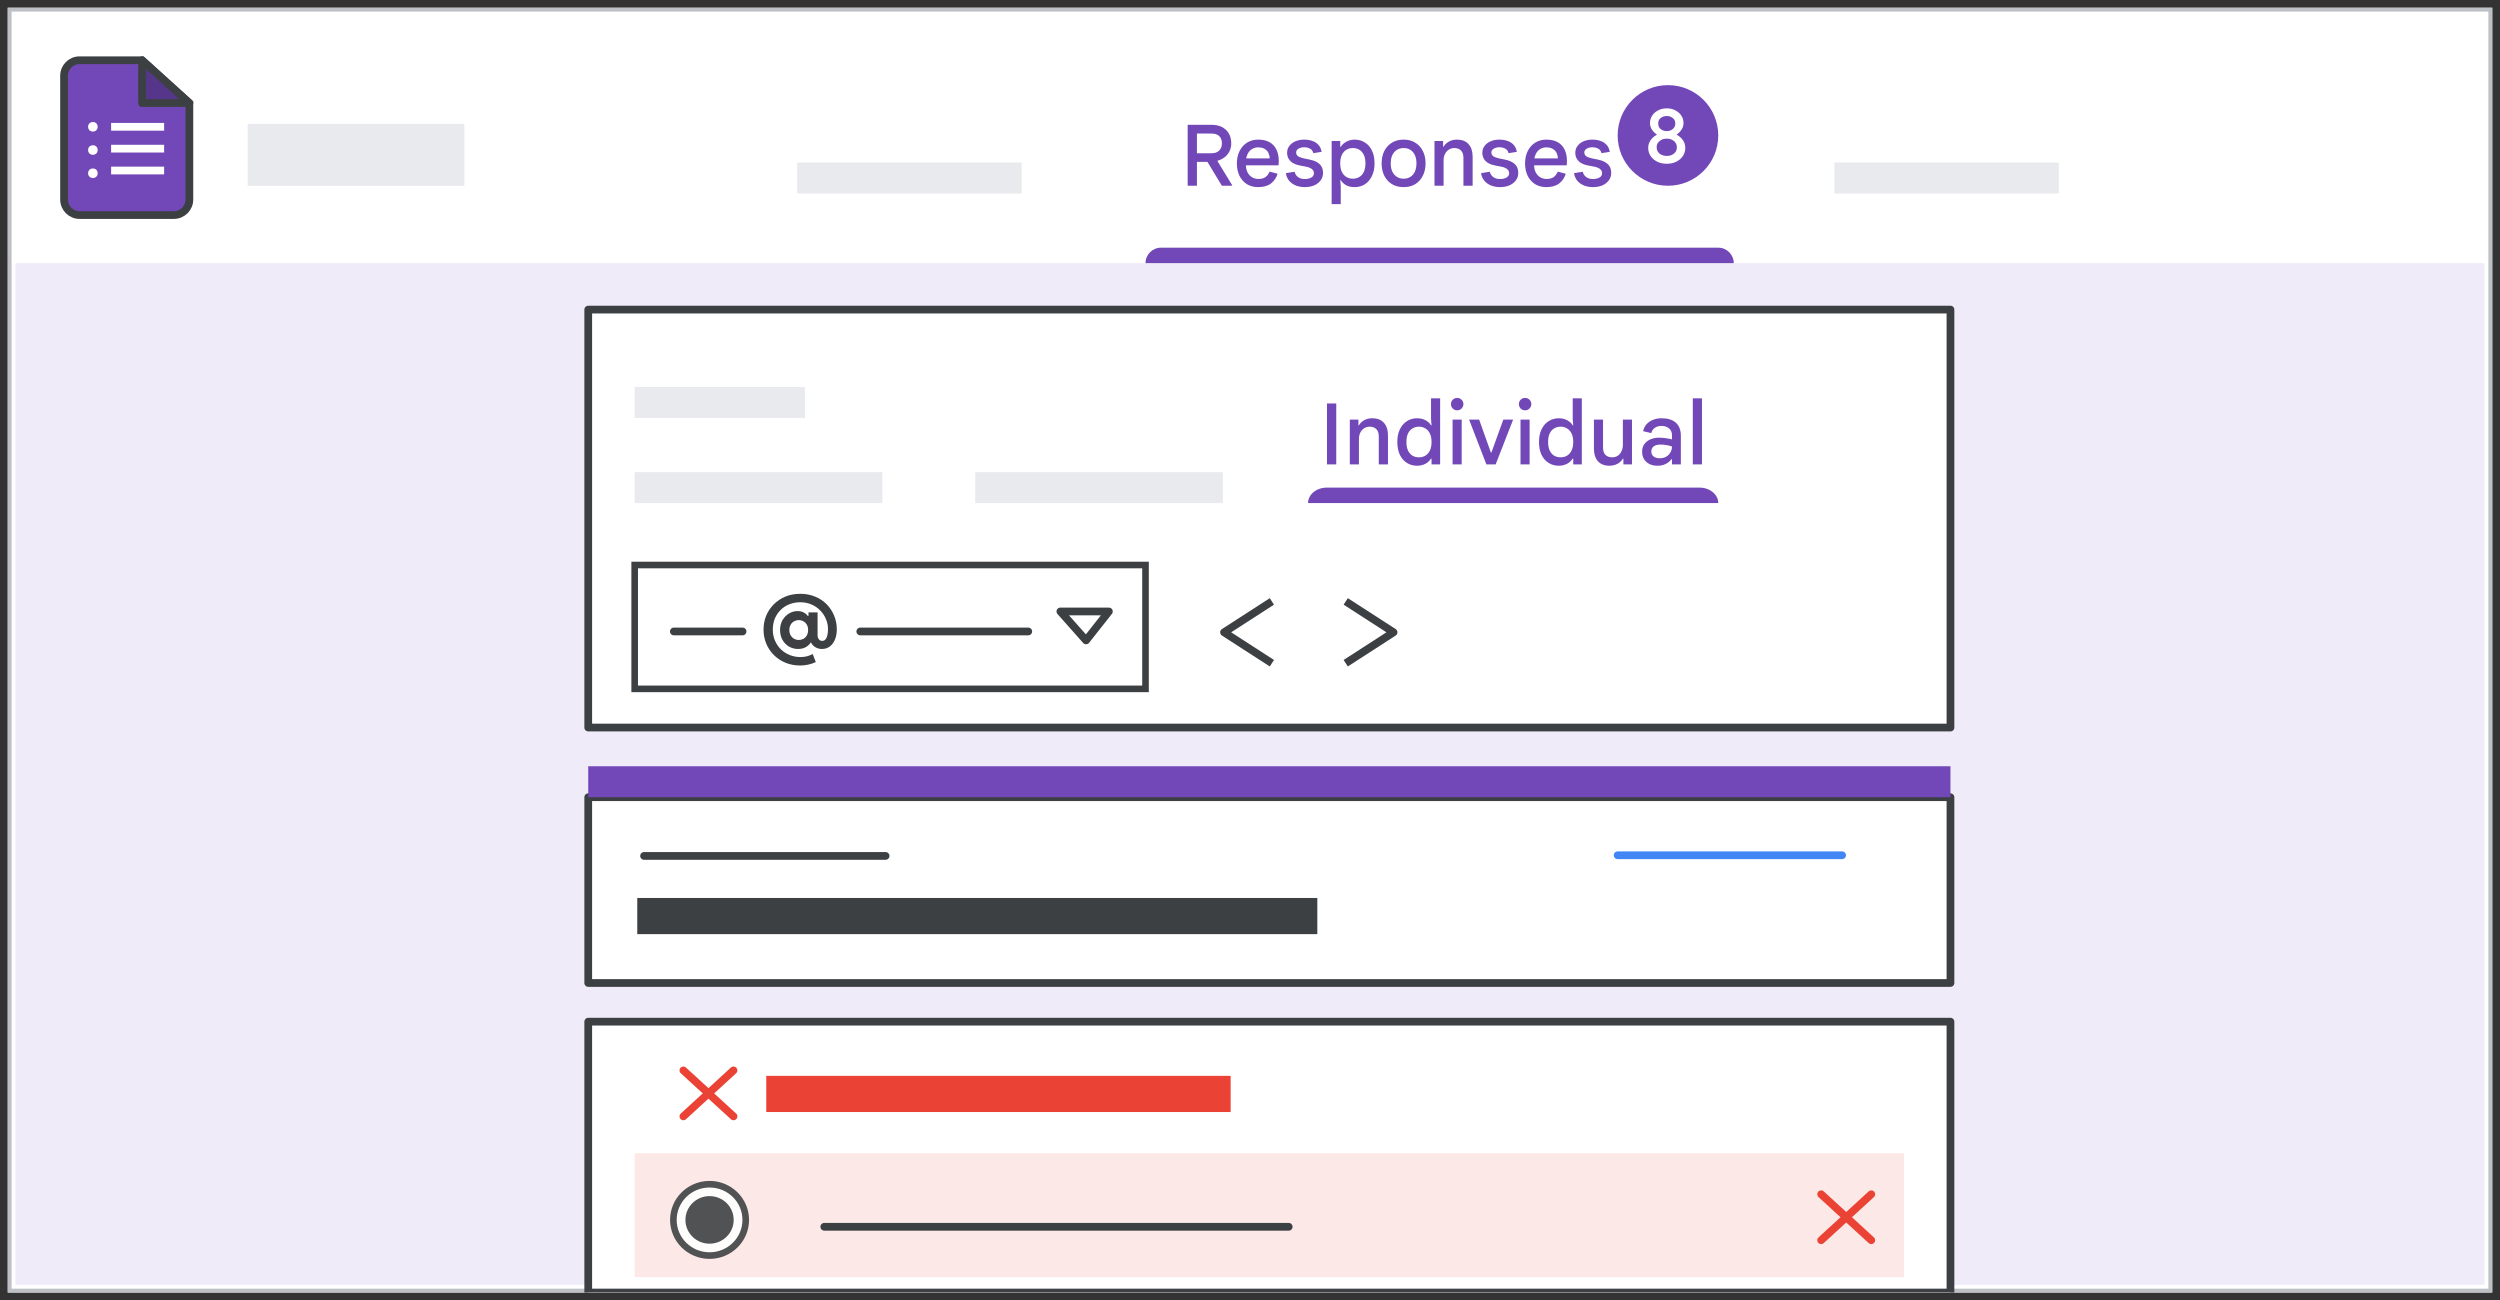 <svg width="323" height="168" viewBox="0 0 323 168" fill="none" xmlns="http://www.w3.org/2000/svg">
<rect x="0" y="0" width="323" height="168" fill="#333333" stroke="none"/>
<g id="quiz-grade-by-respondent">
<g id="forms-responses-in-forms" clip-path="url(#clip0_2_36947)">
<g id="Group">
<g id="border-copy">
<rect id="Rectangle" x="1" y="1" width="321" height="166" fill="white" stroke="#BDC1C6" stroke-linejoin="round"/>
</g>
</g>
<g id="Forms icon - illustrated">
<path id="Rectangle_2" fill-rule="evenodd" clip-rule="evenodd" d="M8.276 9.783C8.276 8.678 9.172 7.783 10.276 7.783H18.354L24.467 13.316V25.783C24.467 26.887 23.571 27.783 22.467 27.783H10.276C9.172 27.783 8.276 26.887 8.276 25.783V9.783Z" fill="#7248B9" stroke="#3C4043"/>
<path id="Path 5" fill-rule="evenodd" clip-rule="evenodd" d="M24.467 13.316L18.354 7.783V13.316H24.467Z" fill="#56368A" stroke="#3C4043" stroke-linejoin="round"/>
<circle id="Oval" cx="12.001" cy="16.382" r="0.618" fill="white"/>
<circle id="Oval_2" cx="12.001" cy="19.382" r="0.618" fill="white"/>
<circle id="Oval_3" cx="12.001" cy="22.382" r="0.618" fill="white"/>
<path id="Line 11" d="M14.856 19.206H20.706" stroke="white" stroke-linecap="square"/>
<path id="Line 11_2" d="M14.856 16.383H20.706" stroke="white" stroke-linecap="square"/>
<path id="Line 11_3" d="M14.856 22.029H20.706" stroke="white" stroke-linecap="square"/>
</g>
<rect id="Rectangle_3" x="2" y="34" width="319" height="132" fill="#EFEBF8"/>
<g id="Group-2">
<g id="Group_2">
<g id="UI/overlay">
<rect id="Rectangle_4" x="76" y="40" width="176" height="54" fill="white" stroke="#3C4043" stroke-linejoin="round"/>
</g>
</g>
<g id="Group 4">
<g id="Group_3">
<g id="UI/overlay_2">
<rect id="Rectangle_5" x="76" y="103" width="176" height="24" fill="white" stroke="#3C4043" stroke-linejoin="round"/>
</g>
</g>
<g id="UI/header-blue">
<rect id="Rectangle_6" x="76" y="99" width="176" height="4" fill="#7248B9"/>
</g>
<path id="Line" d="M209 110.5H238" stroke="#4285F4" stroke-linecap="round"/>
<g id="UI/line-dark-grey">
<path id="Line 5" d="M83.214 110.584H114.419" stroke="#3C4043" stroke-linecap="round" stroke-linejoin="round"/>
</g>
<g id="UI/header-dark-grey">
<rect id="Rectangle_7" x="82.335" y="116.019" width="87.862" height="4.673" fill="#3C4043"/>
</g>
<g id="UI/header-dark-grey_2">
<rect id="Rectangle_8" x="82.335" y="156.019" width="87.862" height="4.673" fill="#3C4043"/>
</g>
</g>
<g id="Group_4">
<g id="UI/overlay_3">
<rect id="Rectangle_9" x="76" y="132" width="176" height="35" fill="white" stroke="#3C4043" stroke-linejoin="round"/>
</g>
</g>
<g id="Group_5">
<g id="UI/header-dark-grey_3">
<rect id="Rectangle_10" x="82" y="50" width="22" height="4" fill="#E8EAED"/>
</g>
</g>
</g>
<g id="UI/header-blue_2">
<rect id="Rectangle_11" x="126" y="61" width="32" height="4" fill="#E8EAED"/>
</g>
<g id="UI/header-blue_3">
<rect id="Rectangle_12" x="82" y="61" width="32" height="4" fill="#E8EAED"/>
</g>
<g id="UI/header-blue_4">
<path id="Rectangle_13" d="M171.409 63H219.591C220.921 63 222 63.895 222 65H169C169 63.895 170.079 63 171.409 63Z" fill="#7248B9"/>
</g>
<path id="Individual" d="M171.446 60V52.124H172.645V60H171.446ZM174.397 60V54.214H175.508V54.951H175.574C175.728 54.68 175.955 54.46 176.256 54.291C176.564 54.122 176.908 54.038 177.29 54.038C177.95 54.038 178.452 54.232 178.797 54.621C179.149 55.01 179.325 55.549 179.325 56.238V60H178.137V56.392C178.137 55.959 178.027 55.64 177.807 55.435C177.594 55.23 177.315 55.127 176.971 55.127C176.685 55.127 176.435 55.2 176.223 55.347C176.017 55.486 175.856 55.677 175.739 55.919C175.629 56.154 175.574 56.418 175.574 56.711V60H174.397ZM183.107 60.176C182.601 60.176 182.154 60.051 181.765 59.802C181.377 59.553 181.072 59.201 180.852 58.746C180.64 58.284 180.533 57.738 180.533 57.107C180.533 56.469 180.643 55.923 180.863 55.468C181.083 55.013 181.388 54.661 181.776 54.412C182.165 54.163 182.609 54.038 183.107 54.038C183.401 54.038 183.661 54.082 183.888 54.17C184.123 54.251 184.325 54.361 184.493 54.5C184.662 54.632 184.794 54.782 184.889 54.951H184.955L184.889 54.126V51.464H186.066V60H184.955V59.252H184.889C184.787 59.413 184.651 59.567 184.482 59.714C184.314 59.853 184.112 59.963 183.877 60.044C183.65 60.132 183.393 60.176 183.107 60.176ZM183.327 59.087C183.643 59.087 183.921 59.014 184.163 58.867C184.413 58.713 184.607 58.489 184.746 58.196C184.886 57.903 184.955 57.54 184.955 57.107C184.955 56.667 184.886 56.304 184.746 56.018C184.607 55.725 184.413 55.505 184.163 55.358C183.921 55.204 183.643 55.127 183.327 55.127C183.012 55.127 182.73 55.204 182.48 55.358C182.238 55.505 182.048 55.725 181.908 56.018C181.776 56.304 181.71 56.667 181.71 57.107C181.71 57.54 181.776 57.903 181.908 58.196C182.048 58.489 182.238 58.713 182.48 58.867C182.73 59.014 183.012 59.087 183.327 59.087ZM187.674 60V54.214H188.851V60H187.674ZM188.268 53.015C188.048 53.015 187.857 52.938 187.696 52.784C187.542 52.623 187.465 52.432 187.465 52.212C187.465 51.985 187.542 51.794 187.696 51.64C187.857 51.486 188.048 51.409 188.268 51.409C188.488 51.409 188.675 51.486 188.829 51.64C188.99 51.794 189.071 51.985 189.071 52.212C189.071 52.432 188.99 52.623 188.829 52.784C188.675 52.938 188.488 53.015 188.268 53.015ZM192.04 60L189.807 54.214H191.105L192.623 58.471H192.689L194.229 54.214H195.494L193.239 60H192.04ZM196.45 60V54.214H197.627V60H196.45ZM197.044 53.015C196.824 53.015 196.634 52.938 196.472 52.784C196.318 52.623 196.241 52.432 196.241 52.212C196.241 51.985 196.318 51.794 196.472 51.64C196.634 51.486 196.824 51.409 197.044 51.409C197.264 51.409 197.451 51.486 197.605 51.64C197.767 51.794 197.847 51.985 197.847 52.212C197.847 52.432 197.767 52.623 197.605 52.784C197.451 52.938 197.264 53.015 197.044 53.015ZM201.412 60.176C200.906 60.176 200.459 60.051 200.07 59.802C199.681 59.553 199.377 59.201 199.157 58.746C198.944 58.284 198.838 57.738 198.838 57.107C198.838 56.469 198.948 55.923 199.168 55.468C199.388 55.013 199.692 54.661 200.081 54.412C200.47 54.163 200.913 54.038 201.412 54.038C201.705 54.038 201.966 54.082 202.193 54.17C202.428 54.251 202.629 54.361 202.798 54.5C202.967 54.632 203.099 54.782 203.194 54.951H203.26L203.194 54.126V51.464H204.371V60H203.26V59.252H203.194C203.091 59.413 202.956 59.567 202.787 59.714C202.618 59.853 202.417 59.963 202.182 60.044C201.955 60.132 201.698 60.176 201.412 60.176ZM201.632 59.087C201.947 59.087 202.226 59.014 202.468 58.867C202.717 58.713 202.912 58.489 203.051 58.196C203.19 57.903 203.26 57.54 203.26 57.107C203.26 56.667 203.19 56.304 203.051 56.018C202.912 55.725 202.717 55.505 202.468 55.358C202.226 55.204 201.947 55.127 201.632 55.127C201.317 55.127 201.034 55.204 200.785 55.358C200.543 55.505 200.352 55.725 200.213 56.018C200.081 56.304 200.015 56.667 200.015 57.107C200.015 57.54 200.081 57.903 200.213 58.196C200.352 58.489 200.543 58.713 200.785 58.867C201.034 59.014 201.317 59.087 201.632 59.087ZM207.959 60.176C207.306 60.176 206.804 59.982 206.452 59.593C206.107 59.197 205.935 58.658 205.935 57.976V54.214H207.112V57.822C207.112 58.255 207.218 58.574 207.431 58.779C207.651 58.984 207.933 59.087 208.278 59.087C208.571 59.087 208.82 59.017 209.026 58.878C209.231 58.731 209.389 58.537 209.499 58.295C209.616 58.053 209.675 57.789 209.675 57.503V54.214H210.852V60H209.741V59.263H209.675C209.579 59.439 209.444 59.597 209.268 59.736C209.099 59.875 208.901 59.982 208.674 60.055C208.454 60.136 208.215 60.176 207.959 60.176ZM214.163 60.176C213.759 60.176 213.407 60.103 213.107 59.956C212.806 59.802 212.571 59.589 212.403 59.318C212.241 59.047 212.161 58.724 212.161 58.35C212.161 57.961 212.26 57.635 212.458 57.371C212.656 57.1 212.923 56.894 213.261 56.755C213.598 56.616 213.968 56.546 214.372 56.546C214.577 56.546 214.771 56.557 214.955 56.579C215.138 56.594 215.318 56.619 215.494 56.656C215.67 56.685 215.846 56.722 216.022 56.766V56.216C216.022 55.857 215.897 55.571 215.648 55.358C215.398 55.138 215.068 55.028 214.658 55.028C214.328 55.028 214.045 55.109 213.811 55.27C213.583 55.424 213.426 55.651 213.338 55.952L212.293 55.71C212.366 55.351 212.516 55.046 212.744 54.797C212.978 54.548 213.261 54.361 213.591 54.236C213.928 54.104 214.287 54.038 214.669 54.038C215.483 54.038 216.102 54.232 216.528 54.621C216.953 55.01 217.166 55.567 217.166 56.293V60H216.022V59.329H215.956C215.846 59.476 215.706 59.615 215.538 59.747C215.369 59.872 215.171 59.974 214.944 60.055C214.716 60.136 214.456 60.176 214.163 60.176ZM214.427 59.208C214.749 59.208 215.028 59.142 215.263 59.01C215.497 58.871 215.681 58.687 215.813 58.46C215.952 58.225 216.022 57.969 216.022 57.69C215.78 57.602 215.538 57.54 215.296 57.503C215.054 57.459 214.808 57.437 214.559 57.437C214.17 57.437 213.869 57.514 213.657 57.668C213.451 57.822 213.349 58.049 213.349 58.35C213.349 58.607 213.448 58.816 213.646 58.977C213.851 59.131 214.111 59.208 214.427 59.208ZM218.708 60V51.464H219.896V60H218.708Z" fill="#7248B9"/>
<g id="UI/header-blue_5">
<rect id="Rectangle_14" x="103" y="21" width="29" height="4" fill="#E8EAED"/>
</g>
<g id="UI/header-blue_6">
<rect id="Rectangle_15" x="237" y="21" width="29" height="4" fill="#E8EAED"/>
</g>
<g id="Group 3">
<g id="Group 2" clip-path="url(#clip1_2_36947)">
<g id="Group 9" clip-path="url(#clip2_2_36947)">
<circle id="Oval_4" cx="215.5" cy="17.5" r="6.5" fill="#7248B9"/>
<path id="8" d="M215.35 21.16C214.883 21.16 214.47 21.07 214.11 20.89C213.75 20.71 213.467 20.467 213.26 20.16C213.053 19.847 212.95 19.497 212.95 19.11C212.95 18.843 213 18.603 213.1 18.39C213.2 18.17 213.333 17.98 213.5 17.82C213.667 17.653 213.85 17.52 214.05 17.42V17.37C213.817 17.217 213.613 17.013 213.44 16.76C213.267 16.507 213.18 16.227 213.18 15.92C213.18 15.553 213.273 15.227 213.46 14.94C213.647 14.653 213.903 14.427 214.23 14.26C214.557 14.087 214.93 14 215.35 14C215.77 14 216.14 14.087 216.46 14.26C216.787 14.427 217.043 14.653 217.23 14.94C217.417 15.227 217.51 15.553 217.51 15.92C217.51 16.127 217.47 16.32 217.39 16.5C217.31 16.68 217.203 16.843 217.07 16.99C216.943 17.137 216.803 17.263 216.65 17.37V17.42C216.943 17.573 217.197 17.793 217.41 18.08C217.63 18.367 217.74 18.71 217.74 19.11C217.74 19.497 217.637 19.847 217.43 20.16C217.223 20.467 216.94 20.71 216.58 20.89C216.227 21.07 215.817 21.16 215.35 21.16ZM215.35 20.15C215.597 20.15 215.817 20.103 216.01 20.01C216.21 19.917 216.367 19.787 216.48 19.62C216.593 19.447 216.65 19.247 216.65 19.02C216.65 18.8 216.59 18.607 216.47 18.44C216.357 18.273 216.2 18.143 216 18.05C215.807 17.957 215.59 17.91 215.35 17.91C215.103 17.91 214.88 17.957 214.68 18.05C214.487 18.143 214.33 18.273 214.21 18.44C214.097 18.607 214.04 18.8 214.04 19.02C214.04 19.247 214.097 19.447 214.21 19.62C214.323 19.787 214.48 19.917 214.68 20.01C214.88 20.103 215.103 20.15 215.35 20.15ZM215.35 16.94C215.557 16.94 215.74 16.9 215.9 16.82C216.067 16.74 216.2 16.627 216.3 16.48C216.4 16.327 216.45 16.15 216.45 15.95C216.45 15.65 216.34 15.417 216.12 15.25C215.907 15.077 215.65 14.99 215.35 14.99C215.037 14.99 214.773 15.077 214.56 15.25C214.347 15.417 214.24 15.65 214.24 15.95C214.24 16.15 214.287 16.327 214.38 16.48C214.48 16.627 214.613 16.74 214.78 16.82C214.953 16.9 215.143 16.94 215.35 16.94Z" fill="white"/>
</g>
<path id="Responses" d="M153.446 24V16.124H156.537C157.05 16.124 157.494 16.219 157.868 16.41C158.249 16.601 158.546 16.876 158.759 17.235C158.972 17.594 159.078 18.027 159.078 18.533C159.078 18.848 159.019 19.149 158.902 19.435C158.785 19.714 158.605 19.967 158.363 20.194C158.128 20.414 157.828 20.59 157.461 20.722C157.402 20.737 157.34 20.755 157.274 20.777L159.199 23.934V24H157.868L155.998 20.909H154.645V24H153.446ZM154.645 19.798H156.559C156.816 19.798 157.039 19.75 157.23 19.655C157.428 19.56 157.582 19.417 157.692 19.226C157.809 19.035 157.868 18.801 157.868 18.522C157.868 18.243 157.813 18.012 157.703 17.829C157.6 17.638 157.45 17.495 157.252 17.4C157.061 17.305 156.83 17.257 156.559 17.257H154.645V19.798ZM162.555 24.176C161.997 24.176 161.51 24.048 161.092 23.791C160.681 23.527 160.362 23.164 160.135 22.702C159.915 22.24 159.805 21.712 159.805 21.118C159.805 20.502 159.922 19.963 160.157 19.501C160.391 19.039 160.714 18.68 161.125 18.423C161.543 18.166 162.019 18.038 162.555 18.038C163.141 18.038 163.629 18.148 164.018 18.368C164.414 18.588 164.711 18.903 164.909 19.314C165.114 19.725 165.217 20.216 165.217 20.788C165.217 20.891 165.213 20.993 165.206 21.096C165.206 21.191 165.198 21.279 165.184 21.36H160.96C160.982 21.69 161.048 21.976 161.158 22.218C161.297 22.511 161.491 22.735 161.741 22.889C161.99 23.043 162.276 23.12 162.599 23.12C163.002 23.12 163.314 23.032 163.534 22.856C163.761 22.673 163.926 22.445 164.029 22.174L165.063 22.449C164.916 22.948 164.637 23.362 164.227 23.692C163.816 24.015 163.259 24.176 162.555 24.176ZM161.004 20.469H164.051C164.036 20.249 163.996 20.051 163.93 19.875C163.864 19.699 163.768 19.549 163.644 19.424C163.519 19.299 163.365 19.204 163.182 19.138C163.006 19.072 162.8 19.039 162.566 19.039C162.25 19.039 161.968 19.12 161.719 19.281C161.477 19.435 161.29 19.666 161.158 19.974C161.092 20.121 161.04 20.286 161.004 20.469ZM168.594 24.176C168.147 24.176 167.747 24.103 167.395 23.956C167.043 23.809 166.757 23.6 166.537 23.329C166.325 23.058 166.189 22.739 166.13 22.372L167.263 22.185C167.322 22.464 167.465 22.691 167.692 22.867C167.92 23.043 168.22 23.131 168.594 23.131C168.91 23.131 169.181 23.069 169.408 22.944C169.643 22.812 169.76 22.621 169.76 22.372C169.76 22.218 169.716 22.086 169.628 21.976C169.54 21.859 169.412 21.763 169.243 21.69C169.082 21.609 168.88 21.551 168.638 21.514L167.945 21.382C167.623 21.323 167.337 21.224 167.087 21.085C166.838 20.946 166.644 20.762 166.504 20.535C166.365 20.308 166.295 20.04 166.295 19.732C166.295 19.395 166.394 19.098 166.592 18.841C166.79 18.584 167.054 18.386 167.384 18.247C167.722 18.108 168.092 18.038 168.495 18.038C168.899 18.038 169.258 18.097 169.573 18.214C169.889 18.324 170.149 18.496 170.354 18.731C170.56 18.958 170.692 19.255 170.75 19.622L169.683 19.787C169.61 19.508 169.467 19.314 169.254 19.204C169.042 19.087 168.796 19.028 168.517 19.028C168.209 19.028 167.956 19.09 167.758 19.215C167.56 19.34 167.461 19.501 167.461 19.699C167.461 19.89 167.538 20.047 167.692 20.172C167.846 20.289 168.092 20.385 168.429 20.458L169.232 20.623C169.775 20.733 170.193 20.924 170.486 21.195C170.787 21.466 170.937 21.848 170.937 22.339C170.937 22.713 170.831 23.039 170.618 23.318C170.413 23.589 170.134 23.802 169.782 23.956C169.43 24.103 169.034 24.176 168.594 24.176ZM172.048 26.376V18.214H173.159V18.973H173.225C173.328 18.804 173.463 18.65 173.632 18.511C173.808 18.372 174.013 18.258 174.248 18.17C174.483 18.082 174.736 18.038 175.007 18.038C175.513 18.038 175.96 18.163 176.349 18.412C176.738 18.654 177.042 19.006 177.262 19.468C177.482 19.923 177.592 20.469 177.592 21.107C177.592 21.738 177.478 22.284 177.251 22.746C177.031 23.208 176.727 23.564 176.338 23.813C175.957 24.055 175.513 24.176 175.007 24.176C174.567 24.176 174.193 24.088 173.885 23.912C173.584 23.729 173.364 23.516 173.225 23.274H173.159L173.225 24.088V26.376H172.048ZM174.787 23.087C175.102 23.087 175.381 23.014 175.623 22.867C175.872 22.72 176.067 22.5 176.206 22.207C176.345 21.906 176.415 21.54 176.415 21.107C176.415 20.667 176.345 20.3 176.206 20.007C176.067 19.714 175.872 19.494 175.623 19.347C175.381 19.2 175.102 19.127 174.787 19.127C174.479 19.127 174.2 19.2 173.951 19.347C173.709 19.494 173.515 19.714 173.368 20.007C173.229 20.3 173.159 20.667 173.159 21.107C173.159 21.54 173.229 21.906 173.368 22.207C173.515 22.5 173.709 22.72 173.951 22.867C174.2 23.014 174.479 23.087 174.787 23.087ZM181.345 24.176C180.766 24.176 180.263 24.048 179.838 23.791C179.413 23.527 179.083 23.164 178.848 22.702C178.621 22.24 178.507 21.708 178.507 21.107C178.507 20.498 178.621 19.967 178.848 19.512C179.083 19.05 179.413 18.691 179.838 18.434C180.263 18.17 180.766 18.038 181.345 18.038C181.932 18.038 182.434 18.17 182.852 18.434C183.277 18.691 183.604 19.05 183.831 19.512C184.066 19.967 184.183 20.498 184.183 21.107C184.183 21.708 184.066 22.24 183.831 22.702C183.604 23.164 183.277 23.527 182.852 23.791C182.434 24.048 181.932 24.176 181.345 24.176ZM181.345 23.087C181.675 23.087 181.965 23.01 182.214 22.856C182.463 22.702 182.658 22.478 182.797 22.185C182.936 21.884 183.006 21.525 183.006 21.107C183.006 20.682 182.936 20.322 182.797 20.029C182.658 19.736 182.463 19.512 182.214 19.358C181.965 19.204 181.679 19.127 181.356 19.127C181.026 19.127 180.736 19.204 180.487 19.358C180.238 19.512 180.04 19.736 179.893 20.029C179.754 20.322 179.684 20.682 179.684 21.107C179.684 21.532 179.754 21.892 179.893 22.185C180.04 22.478 180.238 22.702 180.487 22.856C180.744 23.01 181.03 23.087 181.345 23.087ZM185.336 24V18.214H186.447V18.951H186.513C186.667 18.68 186.895 18.46 187.195 18.291C187.503 18.122 187.848 18.038 188.229 18.038C188.889 18.038 189.392 18.232 189.736 18.621C190.088 19.01 190.264 19.549 190.264 20.238V24H189.076V20.392C189.076 19.959 188.966 19.64 188.746 19.435C188.534 19.23 188.255 19.127 187.91 19.127C187.624 19.127 187.375 19.2 187.162 19.347C186.957 19.486 186.796 19.677 186.678 19.919C186.568 20.154 186.513 20.418 186.513 20.711V24H185.336ZM193.817 24.176C193.37 24.176 192.97 24.103 192.618 23.956C192.266 23.809 191.98 23.6 191.76 23.329C191.547 23.058 191.412 22.739 191.353 22.372L192.486 22.185C192.545 22.464 192.688 22.691 192.915 22.867C193.142 23.043 193.443 23.131 193.817 23.131C194.132 23.131 194.404 23.069 194.631 22.944C194.866 22.812 194.983 22.621 194.983 22.372C194.983 22.218 194.939 22.086 194.851 21.976C194.763 21.859 194.635 21.763 194.466 21.69C194.305 21.609 194.103 21.551 193.861 21.514L193.168 21.382C192.845 21.323 192.559 21.224 192.31 21.085C192.061 20.946 191.866 20.762 191.727 20.535C191.588 20.308 191.518 20.04 191.518 19.732C191.518 19.395 191.617 19.098 191.815 18.841C192.013 18.584 192.277 18.386 192.607 18.247C192.944 18.108 193.315 18.038 193.718 18.038C194.121 18.038 194.481 18.097 194.796 18.214C195.111 18.324 195.372 18.496 195.577 18.731C195.782 18.958 195.914 19.255 195.973 19.622L194.906 19.787C194.833 19.508 194.69 19.314 194.477 19.204C194.264 19.087 194.019 19.028 193.74 19.028C193.432 19.028 193.179 19.09 192.981 19.215C192.783 19.34 192.684 19.501 192.684 19.699C192.684 19.89 192.761 20.047 192.915 20.172C193.069 20.289 193.315 20.385 193.652 20.458L194.455 20.623C194.998 20.733 195.416 20.924 195.709 21.195C196.01 21.466 196.16 21.848 196.16 22.339C196.16 22.713 196.054 23.039 195.841 23.318C195.636 23.589 195.357 23.802 195.005 23.956C194.653 24.103 194.257 24.176 193.817 24.176ZM199.787 24.176C199.23 24.176 198.742 24.048 198.324 23.791C197.914 23.527 197.595 23.164 197.367 22.702C197.147 22.24 197.037 21.712 197.037 21.118C197.037 20.502 197.155 19.963 197.389 19.501C197.624 19.039 197.947 18.68 198.357 18.423C198.775 18.166 199.252 18.038 199.787 18.038C200.374 18.038 200.862 18.148 201.25 18.368C201.646 18.588 201.943 18.903 202.141 19.314C202.347 19.725 202.449 20.216 202.449 20.788C202.449 20.891 202.446 20.993 202.438 21.096C202.438 21.191 202.431 21.279 202.416 21.36H198.192C198.214 21.69 198.28 21.976 198.39 22.218C198.53 22.511 198.724 22.735 198.973 22.889C199.223 23.043 199.509 23.12 199.831 23.12C200.235 23.12 200.546 23.032 200.766 22.856C200.994 22.673 201.159 22.445 201.261 22.174L202.295 22.449C202.149 22.948 201.87 23.362 201.459 23.692C201.049 24.015 200.491 24.176 199.787 24.176ZM198.236 20.469H201.283C201.269 20.249 201.228 20.051 201.162 19.875C201.096 19.699 201.001 19.549 200.876 19.424C200.752 19.299 200.598 19.204 200.414 19.138C200.238 19.072 200.033 19.039 199.798 19.039C199.483 19.039 199.201 19.12 198.951 19.281C198.709 19.435 198.522 19.666 198.39 19.974C198.324 20.121 198.273 20.286 198.236 20.469ZM205.827 24.176C205.379 24.176 204.98 24.103 204.628 23.956C204.276 23.809 203.99 23.6 203.77 23.329C203.557 23.058 203.421 22.739 203.363 22.372L204.496 22.185C204.554 22.464 204.697 22.691 204.925 22.867C205.152 23.043 205.453 23.131 205.827 23.131C206.142 23.131 206.413 23.069 206.641 22.944C206.875 22.812 206.993 22.621 206.993 22.372C206.993 22.218 206.949 22.086 206.861 21.976C206.773 21.859 206.644 21.763 206.476 21.69C206.314 21.609 206.113 21.551 205.871 21.514L205.178 21.382C204.855 21.323 204.569 21.224 204.32 21.085C204.07 20.946 203.876 20.762 203.737 20.535C203.597 20.308 203.528 20.04 203.528 19.732C203.528 19.395 203.627 19.098 203.825 18.841C204.023 18.584 204.287 18.386 204.617 18.247C204.954 18.108 205.324 18.038 205.728 18.038C206.131 18.038 206.49 18.097 206.806 18.214C207.121 18.324 207.381 18.496 207.587 18.731C207.792 18.958 207.924 19.255 207.983 19.622L206.916 19.787C206.842 19.508 206.699 19.314 206.487 19.204C206.274 19.087 206.028 19.028 205.75 19.028C205.442 19.028 205.189 19.09 204.991 19.215C204.793 19.34 204.694 19.501 204.694 19.699C204.694 19.89 204.771 20.047 204.925 20.172C205.079 20.289 205.324 20.385 205.662 20.458L206.465 20.623C207.007 20.733 207.425 20.924 207.719 21.195C208.019 21.466 208.17 21.848 208.17 22.339C208.17 22.713 208.063 23.039 207.851 23.318C207.645 23.589 207.367 23.802 207.015 23.956C206.663 24.103 206.267 24.176 205.827 24.176Z" fill="#7248B9"/>
</g>
<g id="UI/header-blue_7">
<path id="Rectangle_16" d="M148 34C148 32.895 148.895 32 150 32H222C223.105 32 224 32.895 224 34H148Z" fill="#7248B9"/>
</g>
</g>
</g>
<g id="UI/header-light-grey">
<rect id="Rectangle_17" x="32" y="16" width="28" height="8" fill="#E8EAED"/>
</g>
<g id="Group 5">
<g id="UI/header-light-grey_2">
<rect id="Rectangle_18" x="82" y="73" width="66" height="16" stroke="#3C4043" stroke-width="0.853"/>
</g>
<g id="Icons/arrow-expand-sm">
<path id="Path 4" fill-rule="evenodd" clip-rule="evenodd" d="M137 79H143.267L140.318 82.739L137 79Z" stroke="#3C4043" stroke-linecap="round" stroke-linejoin="round"/>
</g>
</g>
<g id="UI/line-dark-grey_2">
<path id="Line 5_2" d="M87.061 81.584H95.939" stroke="#3C4043" stroke-linecap="round" stroke-linejoin="round"/>
</g>
<g id="UI/line-dark-grey_3">
<path id="Line 5_3" d="M111.149 81.584H132.851" stroke="#3C4043" stroke-linecap="round" stroke-linejoin="round"/>
</g>
<path id="@" d="M103.4 85.984C102.704 85.984 102.064 85.864 101.48 85.624C100.904 85.384 100.404 85.052 99.98 84.628C99.556 84.204 99.228 83.712 98.996 83.152C98.764 82.592 98.648 81.992 98.648 81.352C98.648 80.712 98.76 80.116 98.984 79.564C99.216 79.004 99.544 78.512 99.968 78.088C100.392 77.656 100.892 77.32 101.468 77.08C102.052 76.84 102.696 76.72 103.4 76.72C104.096 76.72 104.732 76.84 105.308 77.08C105.892 77.32 106.392 77.652 106.808 78.076C107.224 78.5 107.544 78.988 107.768 79.54C108 80.092 108.116 80.68 108.116 81.304C108.116 81.784 108.04 82.216 107.888 82.6C107.736 82.984 107.516 83.288 107.228 83.512C106.94 83.736 106.592 83.848 106.184 83.848C105.888 83.848 105.608 83.772 105.344 83.62C105.088 83.468 104.896 83.256 104.768 82.984C104.648 83.176 104.504 83.336 104.336 83.464C104.176 83.592 103.992 83.688 103.784 83.752C103.584 83.816 103.36 83.848 103.112 83.848C102.68 83.848 102.288 83.744 101.936 83.536C101.584 83.328 101.304 83.04 101.096 82.672C100.888 82.304 100.784 81.88 100.784 81.4C100.784 80.92 100.888 80.496 101.096 80.128C101.312 79.76 101.592 79.472 101.936 79.264C102.28 79.056 102.656 78.952 103.064 78.952C103.272 78.952 103.456 78.98 103.616 79.036C103.784 79.092 103.928 79.168 104.048 79.264C104.176 79.352 104.28 79.456 104.36 79.576H104.456V79.12H105.632V82.072C105.632 82.272 105.684 82.444 105.788 82.588C105.9 82.732 106.048 82.804 106.232 82.804C106.36 82.804 106.472 82.768 106.568 82.696C106.664 82.616 106.74 82.508 106.796 82.372C106.86 82.228 106.904 82.064 106.928 81.88C106.96 81.696 106.976 81.5 106.976 81.292C106.976 80.836 106.888 80.4 106.712 79.984C106.536 79.56 106.288 79.188 105.968 78.868C105.656 78.54 105.28 78.284 104.84 78.1C104.408 77.908 103.928 77.812 103.4 77.812C102.896 77.812 102.428 77.896 101.996 78.064C101.572 78.232 101.196 78.476 100.868 78.796C100.548 79.108 100.296 79.48 100.112 79.912C99.936 80.344 99.848 80.824 99.848 81.352C99.848 81.88 99.944 82.36 100.136 82.792C100.328 83.224 100.588 83.6 100.916 83.92C101.252 84.232 101.632 84.472 102.056 84.64C102.488 84.808 102.936 84.892 103.4 84.892C103.704 84.892 103.988 84.86 104.252 84.796C104.524 84.724 104.772 84.624 104.996 84.496L105.404 85.54C105.116 85.676 104.796 85.784 104.444 85.864C104.1 85.944 103.752 85.984 103.4 85.984ZM103.196 82.684C103.412 82.684 103.612 82.636 103.796 82.54C103.98 82.436 104.128 82.288 104.24 82.096C104.352 81.904 104.408 81.672 104.408 81.4C104.408 81.128 104.352 80.896 104.24 80.704C104.128 80.512 103.98 80.368 103.796 80.272C103.612 80.168 103.412 80.116 103.196 80.116C102.988 80.116 102.788 80.168 102.596 80.272C102.412 80.376 102.264 80.524 102.152 80.716C102.04 80.9 101.984 81.128 101.984 81.4C101.984 81.664 102.04 81.892 102.152 82.084C102.264 82.276 102.412 82.424 102.596 82.528C102.788 82.632 102.988 82.684 103.196 82.684Z" fill="#3C4043"/>
<g id="Group 6">
<g id="Icons/arrow-expand">
<path id="Path 21" d="M173.867 77.702L180.049 81.694L173.867 85.687" stroke="#3C4043" stroke-linejoin="round"/>
</g>
<g id="Icons/arrow-expand_2">
<path id="Path 21_2" d="M164.328 77.702L158.146 81.694L164.328 85.687" stroke="#3C4043" stroke-linejoin="round"/>
</g>
</g>
<rect id="Rectangle_19" x="82" y="149" width="164" height="16" fill="#FCE8E6"/>
<g id="Icons/close">
<path id="Line 8" d="M235.294 154.297L241.769 160.236" stroke="#EA4335" stroke-linecap="round"/>
<path id="Line 8_2" d="M241.769 154.297L235.294 160.236" stroke="#EA4335" stroke-linecap="round"/>
</g>
<g id="Icons/close_2">
<path id="Line 8_3" d="M88.294 138.297L94.769 144.236" stroke="#EA4335" stroke-linecap="round"/>
<path id="Line 8_4" d="M94.769 138.297L88.294 144.236" stroke="#EA4335" stroke-linecap="round"/>
</g>
<g id="Group 4_2" opacity="0.894">
<ellipse id="Oval_5" cx="91.675" cy="157.611" rx="4.675" ry="4.611" fill="white" stroke="#3C4043" stroke-width="0.853"/>
<ellipse id="Oval_6" cx="91.675" cy="157.611" rx="3.117" ry="3.074" fill="#3C4043"/>
</g>
<g id="UI/header-dark-grey_4">
<rect id="Rectangle_20" x="99" y="139" width="60" height="4.673" fill="#EA4335"/>
</g>
<path id="Line 6" d="M106.5 158.5H166.5" stroke="#3C4043" stroke-linecap="round"/>
</g>
<defs>
<clipPath id="clip0_2_36947">
<rect width="321" height="166" fill="white" transform="translate(1 1)"/>
</clipPath>
<clipPath id="clip1_2_36947">
<rect width="69" height="16" fill="white" transform="translate(153 11)"/>
</clipPath>
<clipPath id="clip2_2_36947">
<rect width="13" height="13" fill="white" transform="translate(209 11)"/>
</clipPath>
</defs>
</svg>
